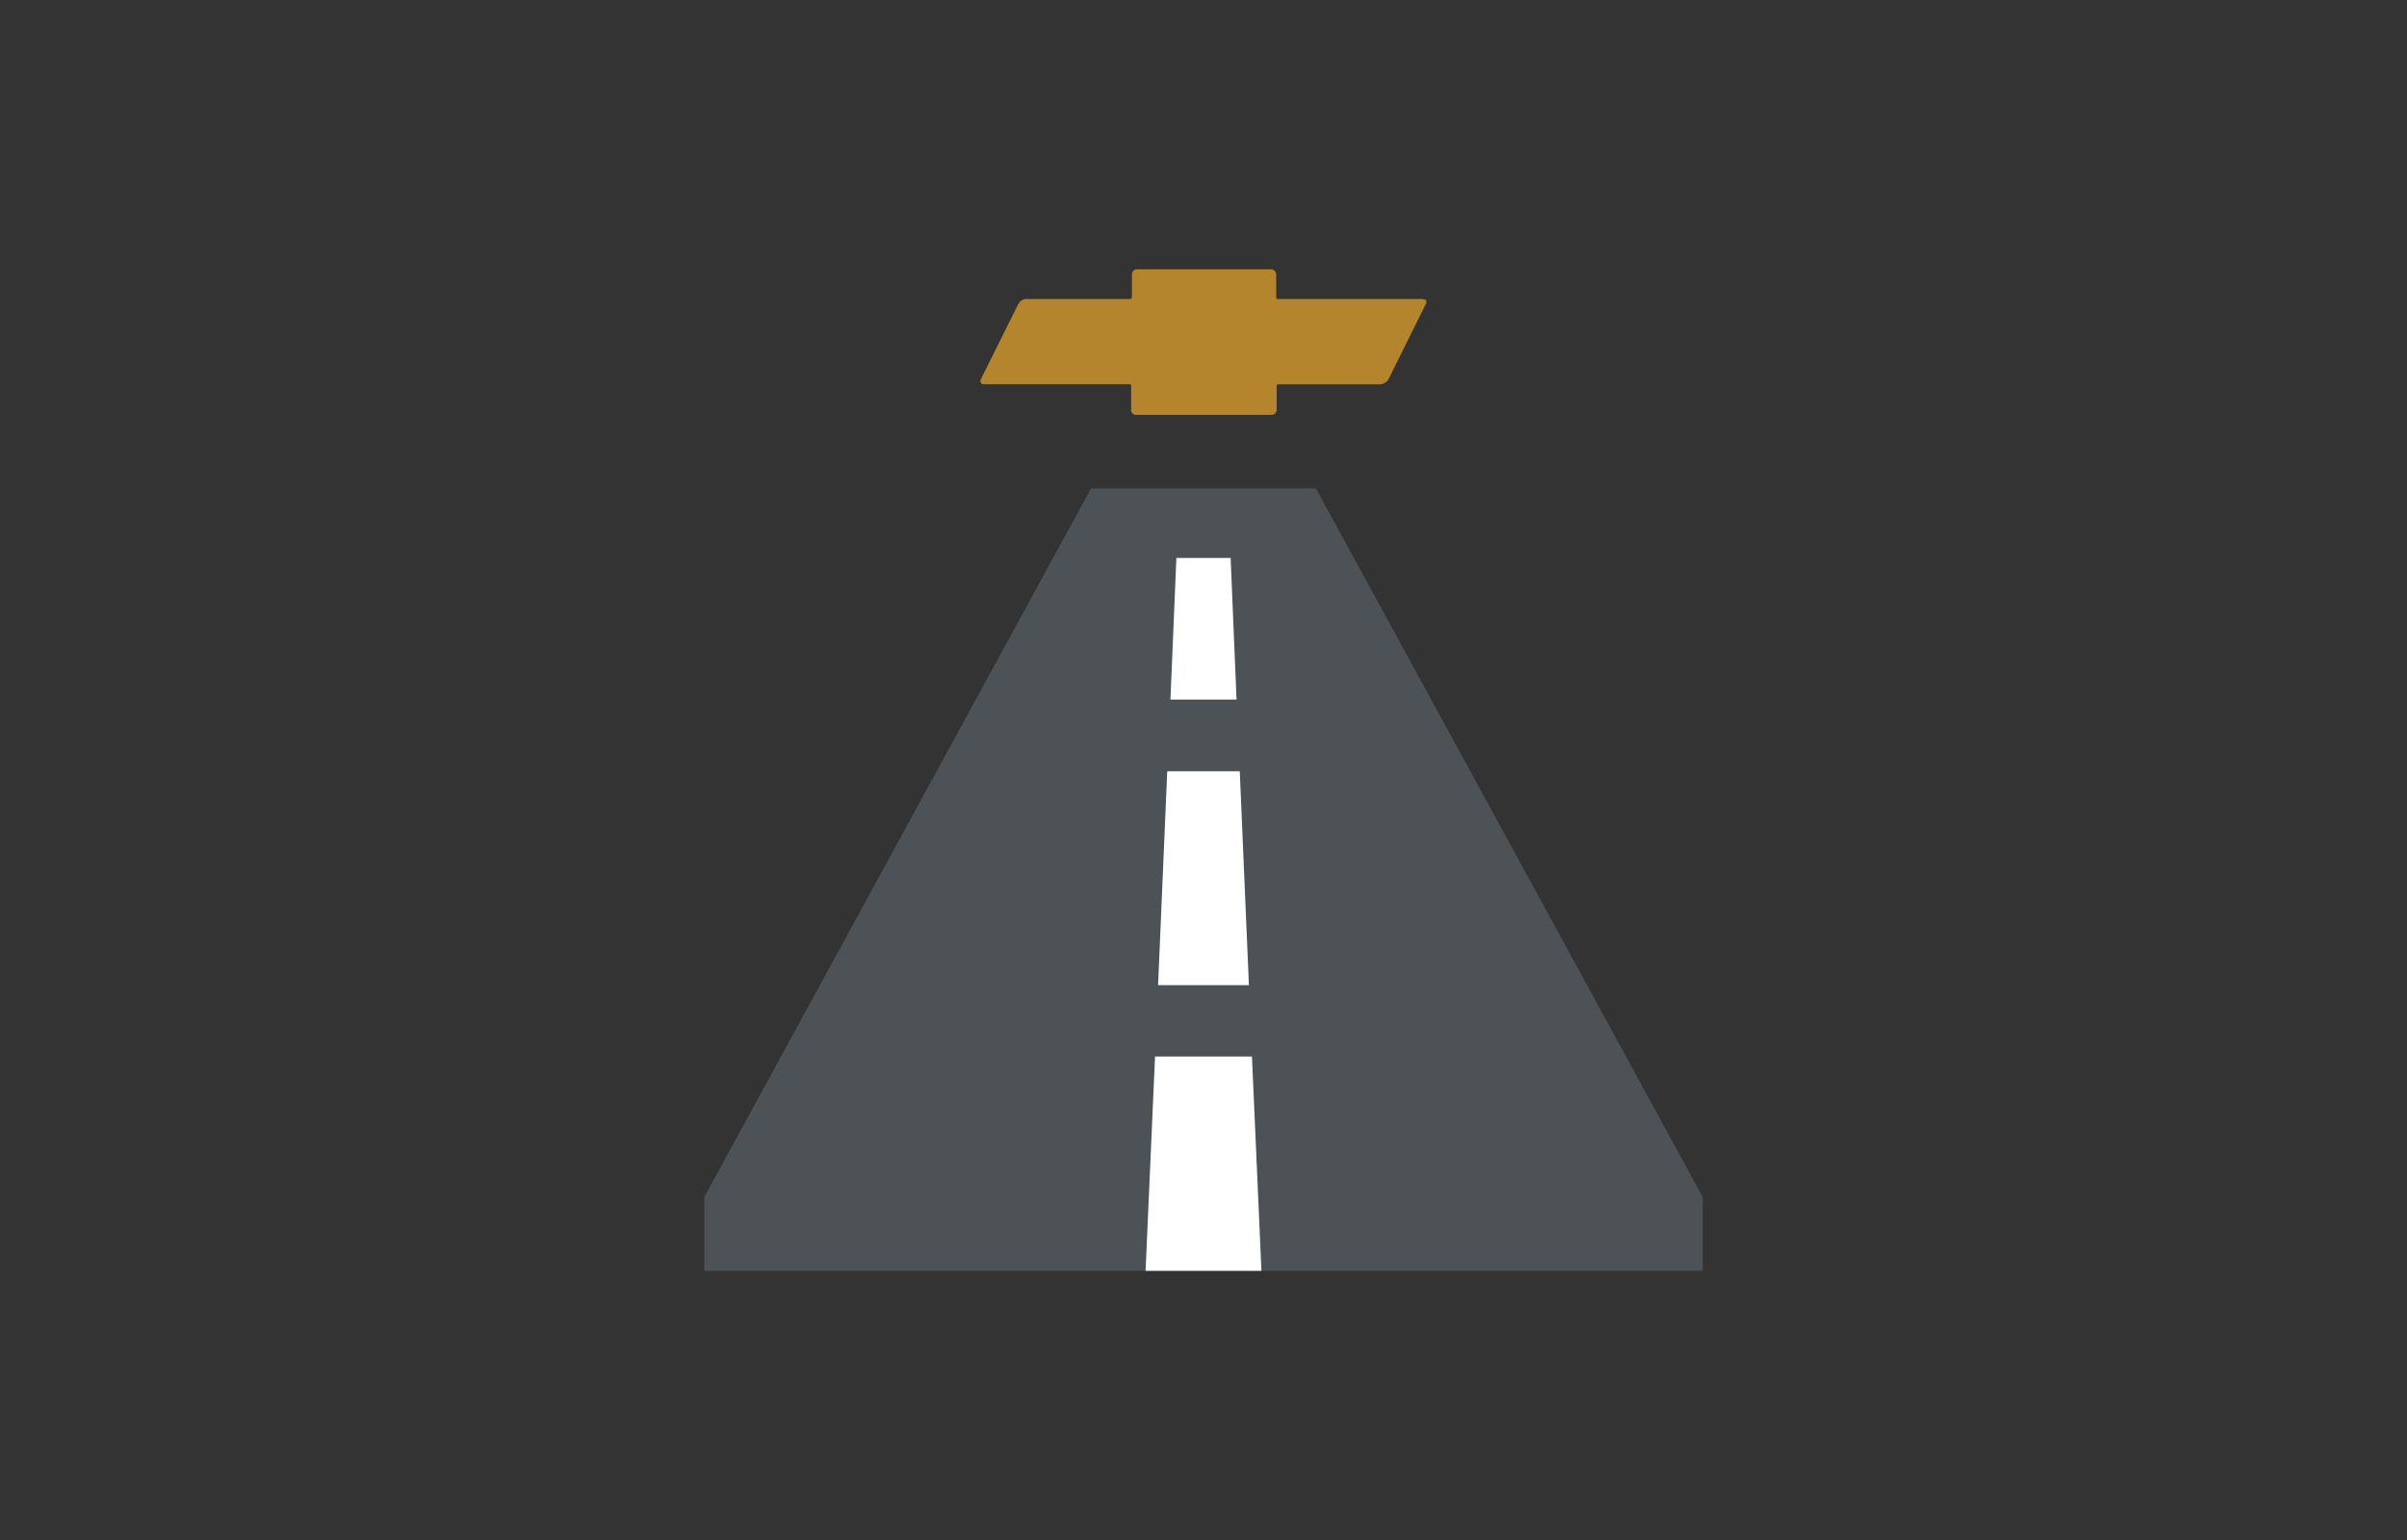 <svg id="LABELS" xmlns="http://www.w3.org/2000/svg" viewBox="0 0 150 96"><rect x="0" y="0" width="150" height="96" fill="#333333" stroke="none"/><defs><style>.cls-1{fill:#4d5257;}.cls-2{fill:#fff;}.cls-3{fill:#b5852d;}</style></defs><title>24_7 Four-year Regional Roadside Assistance icon</title><polygon class="cls-1" points="67.99 30.45 82.01 30.45 106.11 74.62 106.11 79.22 43.89 79.22 43.89 74.62 67.99 30.45"/><polygon class="cls-2" points="76.69 34.78 73.31 34.78 72.94 43.61 77.06 43.61 76.69 34.78"/><polygon class="cls-2" points="71.39 79.22 78.61 79.22 78.02 65.86 71.98 65.86 71.39 79.22"/><polygon class="cls-2" points="72.74 48.08 72.17 61.41 77.83 61.41 77.26 48.08 72.74 48.08"/><path class="cls-3" d="M88.62,18.64h-9a.09.09,0,0,1-.09-.09h0v-1.4a.33.33,0,0,0-.29-.36H70.84a.31.31,0,0,0-.3.32h0v1.43c0,.05-.11.1-.11.1H64.06a.6.6,0,0,0-.59.29l-2.35,4.72a.22.22,0,0,0,.11.3l.06,0h9.12c.09,0,.08.1.08.1V25.5a.31.31,0,0,0,.25.36.17.17,0,0,0,.1,0h8.37a.32.32,0,0,0,.35-.28V24.05a.09.09,0,0,1,.09-.09H86a.65.65,0,0,0,.54-.34l2.32-4.68C89,18.66,88.67,18.64,88.62,18.64Z"/></svg>